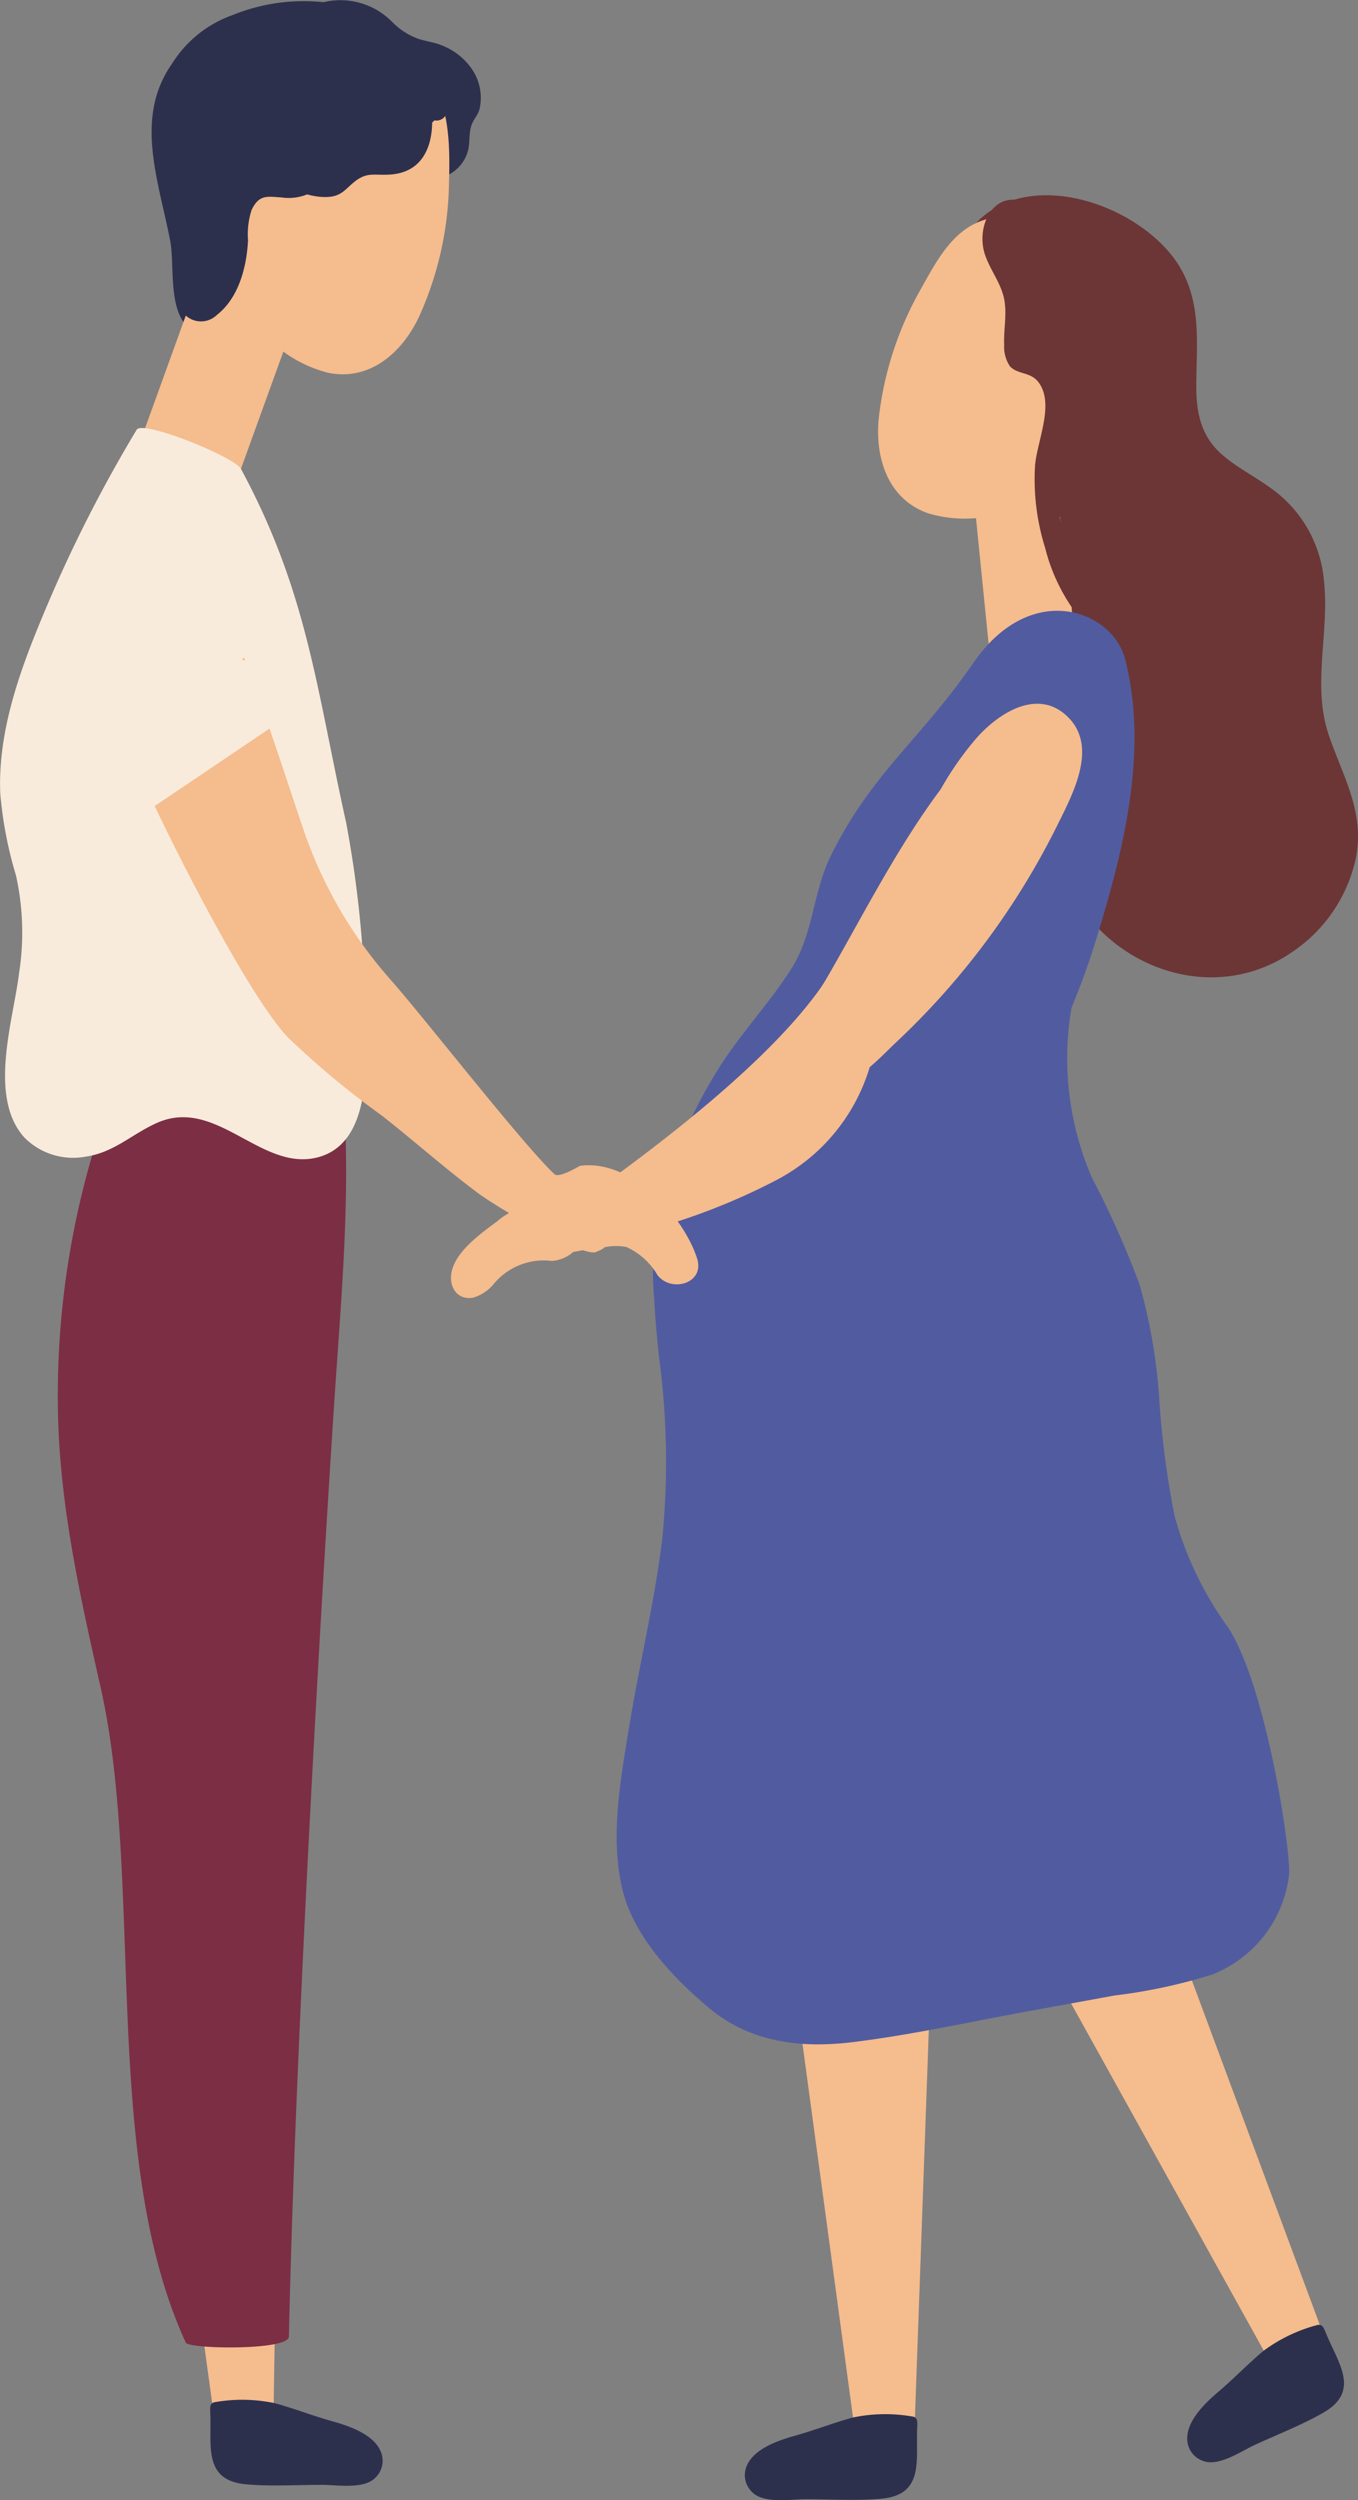 <svg xmlns="http://www.w3.org/2000/svg" width="98.34" height="181.037" viewBox="0 0 98.34 181.037">
  <rect x="0" y="0" width="98.34" height="181.037" fill="#808080" stroke="none"/>
  <g id="グループ_2786" data-name="グループ 2786" transform="translate(-3935.103 -1620.38)">
    <path id="パス_2476" data-name="パス 2476" d="M4003.8,1625.438a4.69,4.69,0,0,0-2.24-1.781c-.548-.225-1.13-.282-1.684-.469a5.02,5.02,0,0,1-1.85-1.182,5.255,5.255,0,0,0-5.486-1.33c-1.41.481-.82,2.711.621,2.25,2.6-.834,3.561,1.839,5.8,2.467.156.044.312.086.469.127a1.633,1.633,0,0,0-.675,1.128,1.5,1.5,0,0,0,.037.634,1.118,1.118,0,0,0,1.453,1.051q.073.447.146.894a3.894,3.894,0,0,1-.629.819,8.958,8.958,0,0,1-.887.824,1.2,1.2,0,0,0,.239,1.854,2.74,2.74,0,0,0,4.364-1.432c.158-.615.048-1.217.254-1.844.147-.446.465-.7.589-1.195A3.692,3.692,0,0,0,4003.8,1625.438Z" transform="translate(-34.486 0)" fill="#2d304d"/>
    <path id="パス_2477" data-name="パス 2477" d="M3984.753,1628.49a9.28,9.28,0,0,0-6.334-7.241,13.686,13.686,0,0,0-9.4.354,8.5,8.5,0,0,0-4.368,3.526c-2.733,3.892-.973,8.417-.125,12.8.355,1.841-.241,5.365,1.626,6.52,2.209,1.366,3.792-1.187,4.372-2.925a18.023,18.023,0,0,0,.781-7.69v-.013c.039-.019.083-.032.122-.051,2.623,1.52,4.588-.838,5.271-3.183.432,1.209.654,2.529,1.827,3.1a2.375,2.375,0,0,0,2.612-.274,3.054,3.054,0,0,0,2.151-.554A4.509,4.509,0,0,0,3984.753,1628.49Z" transform="translate(-17.1 -0.121)" fill="#2d304d"/>
    <path id="パス_2478" data-name="パス 2478" d="M4090.818,2018.1l-4.416.222-4.386-32.425,9.963-.235Z" transform="translate(-89.467 -222.45)" fill="#f5bc8e"/>
    <path id="パス_2479" data-name="パス 2479" d="M4085.518,2068.415c.021-.453.048-.766-.392-.815a11.371,11.371,0,0,0-4.278.083c-1.5.411-2.626.878-4.226,1.328-1.186.333-2.949.94-3.454,2.189a1.689,1.689,0,0,0,.358,1.839c.81.906,2.8.563,3.823.559,1.831-.007,3.722.122,5.547-.036C4086.063,2073.288,4085.411,2070.755,4085.518,2068.415Z" transform="translate(-83.997 -272.248)" fill="#2d304d"/>
    <path id="パス_2480" data-name="パス 2480" d="M3967.758,2016.174l4.417.222.516-32.187-9.247.569Z" transform="translate(-17.259 -221.563)" fill="#f5bc8e"/>
    <path id="パス_2481" data-name="パス 2481" d="M3974.031,2065.749c-.021-.452-.047-.766.393-.815a11.374,11.374,0,0,1,4.278.084c1.5.412,2.626.878,4.226,1.327,1.187.334,2.95.94,3.454,2.19a1.689,1.689,0,0,1-.358,1.839c-.81.906-2.8.563-3.822.559-1.832-.007-3.723.122-5.548-.037C3973.485,2070.621,3974.137,2068.089,3974.031,2065.749Z" transform="translate(-23.7 -270.624)" fill="#2d304d"/>
    <path id="パス_2482" data-name="パス 2482" d="M4149.295,2003.893l-3.916,2.053-15.621-28.151,8.2-4.432Z" transform="translate(-118.54 -214.958)" fill="#f5bc8e"/>
    <path id="パス_2483" data-name="パス 2483" d="M4165.018,2051.5c-.171-.419-.278-.715-.7-.575a11.369,11.369,0,0,0-3.849,1.869c-1.189,1-2.016,1.9-3.281,2.978-.937.8-2.283,2.09-2.217,3.436a1.691,1.691,0,0,0,1.1,1.52c1.116.482,2.775-.662,3.706-1.1,1.659-.774,3.43-1.45,5.021-2.358C4167.556,2055.7,4165.9,2053.671,4165.018,2051.5Z" transform="translate(-133.894 -262.171)" fill="#2d304d"/>
    <rect id="長方形_1538" data-name="長方形 1538" width="7.534" height="13.718" transform="matrix(0.995, -0.1, 0.1, 0.995, 4005.343, 1653.554)" fill="#f5bc8e"/>
    <path id="パス_2484" data-name="パス 2484" d="M4140.3,1695.706c-1.276-3.674.036-7.467-.373-11.231a9.181,9.181,0,0,0-3.866-6.742c-1.131-.826-2.409-1.467-3.474-2.38-1.563-1.342-1.918-3.058-1.91-5.043.014-2.956.4-5.951-1.208-8.606-2.767-4.57-11.457-7.569-15.2-2.607-.658.873.007,1.728.855,1.92-.133.146-.263.3-.387.462-1.254,1.65.81,3.463,2.429,3.159a1.539,1.539,0,0,1,1.645.744,2.074,2.074,0,0,0,1.529.968,13.966,13.966,0,0,0,.568,2.8l.056.182c-.2,1.468-.128,3.065-.194,4.351a42.657,42.657,0,0,0,.684,10.778,2.239,2.239,0,0,0,.105.348c.123,2.1.15,4.4,1.465,6.071a67.621,67.621,0,0,0-.934,8.6,12.564,12.564,0,0,0,1.878,7.135c-1.033-.057-2.072.933-1.294,1.947,3.513,4.571,9.97,6.174,14.905,2.8a10.974,10.974,0,0,0,4.638-6.746C4142.908,1701.276,4141.357,1698.746,4140.3,1695.706Z" transform="translate(-108.946 -22.017)" fill="#6c3636"/>
    <path id="パス_2485" data-name="パス 2485" d="M4110.46,1664.354c-1.484-.593-1.312-4-3.83-3.831-3.1.2-4.444,2.763-5.814,5.226a24.346,24.346,0,0,0-3.055,9.417c-.265,2.841.679,5.818,3.6,6.83a9.346,9.346,0,0,0,8.717-1.864,11.159,11.159,0,0,0,3.9-8.086C4114.146,1669.208,4113.4,1665.531,4110.46,1664.354Z" transform="translate(-99.028 -24.442)" fill="#f5bc8e"/>
    <rect id="長方形_1539" data-name="長方形 1539" width="7.534" height="13.718" transform="matrix(-0.94, -0.34, 0.34, -0.94, 3952.397, 1654.755)" fill="#f5bc8e"/>
    <path id="パス_2486" data-name="パス 2486" d="M3985.889,1634.433c1.579.246,3.07-3.887,5.152-2.459,2.558,1.754,2.51,5.761,2.432,8.578a24.323,24.323,0,0,1-2.176,9.658c-1.221,2.579-3.551,4.659-6.579,4.039a9.347,9.347,0,0,1-6.547-6.05,11.155,11.155,0,0,1,.773-8.942C3980.242,1636.729,3982.758,1633.945,3985.889,1634.433Z" transform="translate(-25.857 -6.877)" fill="#f5bc8e"/>
    <path id="パス_2487" data-name="パス 2487" d="M4128.551,1689.166a.808.808,0,0,0-1.187-.426,12.568,12.568,0,0,1-4.433-7.134q-.175-.66-.3-1.333c.029.074.061.148.092.221v0h0c.027.062.048.126.078.187.4.843,1.594.219,1.43-.6-.151-.75-.418-1.625-.586-2.5-.009-.194-.015-.391-.014-.59a.563.563,0,0,0,.056.016c.018.25.039.5.063.749a.782.782,0,0,0,1.564,0c.08-1.286.128-2.591.1-3.889a.748.748,0,0,0,1.2-.617,78.54,78.54,0,0,0-1.04-9.029.676.676,0,0,0-.7-.558.8.8,0,0,0-.734-.227c-.041-.358-.092-.715-.166-1.07a.688.688,0,0,0-.851-.544q0-.369,0-.738a.712.712,0,0,0-.758-.753,1.962,1.962,0,0,0-.824-1.274.77.77,0,0,0-.18-.08c.446-.379.476-1.207-.246-1.331a3.653,3.653,0,0,0-.863-.062c-2.4-1.036-3.739,1.7-3.016,3.787.416,1.2,1.249,2.144,1.419,3.433.135,1.027-.086,2.044-.041,3.074a2.506,2.506,0,0,0,.421,1.548c.544.579,1.438.406,2,1.071,1.3,1.553-.048,4.324-.187,6.134a16.631,16.631,0,0,0,.741,5.97,13.4,13.4,0,0,0,5.789,8.023.788.788,0,0,0,1.07-.28A1.308,1.308,0,0,0,4128.551,1689.166Z" transform="translate(-110.793 -22.517)" fill="#6c3636"/>
    <path id="パス_2488" data-name="パス 2488" d="M4093.583,1807.095a25.08,25.08,0,0,1-3.869-8.058,64.567,64.567,0,0,1-1.122-8.647,40.13,40.13,0,0,0-1.418-8.126,65.938,65.938,0,0,0-3.443-7.718,21.772,21.772,0,0,1-1.487-12.3c.633-1.542,1.211-3.1,1.7-4.683,2.058-6.643,3.9-13.865,2.185-20.58-.9-3.512-6.8-5.81-11,.288-3.847,5.582-7.315,7.912-10.3,13.927-1.317,2.657-1.253,5.655-2.867,8.2s-3.708,4.719-5.3,7.278a34.176,34.176,0,0,0-3.458,7.307,1.5,1.5,0,0,0-.427.723,23.474,23.474,0,0,0-.751,4.842,19.734,19.734,0,0,0,0,3.709l0,.026c.071,1.435.206,2.873.361,4.314a56.709,56.709,0,0,1,.228,13.055c-.554,4.586-1.658,9.084-2.4,13.639-.623,3.811-1.422,8.1-.455,11.913.844,3.329,3.665,6.291,6.23,8.444,2.983,2.5,6.634,2.94,10.4,2.481,4.235-.517,8.44-1.455,12.636-2.221l6.346-1.158a39.18,39.18,0,0,0,7.1-1.529,8.88,8.88,0,0,0,5.525-7.158C4098.194,1823.629,4096.382,1811.358,4093.583,1807.095Z" transform="translate(-69.551 -68.877)" fill="#515ca0"/>
    <path id="パス_2489" data-name="パス 2489" d="M4063.148,1751.518c-2.147-1.916-4.9-.1-6.447,1.641a22.693,22.693,0,0,0-2.612,3.727c-3.175,4.25-5.616,9.116-8.242,13.661-.116.2-.256.423-.41.661-4.976,7.088-16.811,14.944-18,15.969-.788.284-1.951-.348-2.93-.2a5.448,5.448,0,0,0-2.586,1.233c-1.146.856-3.029,2.186-3.271,3.729-.16,1.021.428,1.945,1.558,1.771a3.062,3.062,0,0,0,1.462-.938,4.695,4.695,0,0,1,4.269-1.726,2.65,2.65,0,0,0,1.534-.649,35.43,35.43,0,0,0,7.582-2.219,45.94,45.94,0,0,0,7.091-2.968,13.632,13.632,0,0,0,6.8-8.2c.749-.629,1.428-1.343,2-1.88a55.066,55.066,0,0,0,11.535-15.532C4063.625,1757.279,4065.613,1753.716,4063.148,1751.518Z" transform="translate(-50.862 -79.36)" fill="#f5bc8e"/>
    <path id="パス_2490" data-name="パス 2490" d="M3987.542,1632.961a4.692,4.692,0,0,0-1.382-2.224,1.706,1.706,0,0,0-.49-.882,4.918,4.918,0,0,0-5.2-1.2,17.18,17.18,0,0,0-1.877,1.219c-.875.436-2.273.508-3.238.864-3.5,1.287-4.53,4.112-5.464,7.132a19.814,19.814,0,0,0-1.777,4.878,1.874,1.874,0,0,0,1.139,2.091,6.109,6.109,0,0,0-.308,1.351.764.764,0,0,0-.833.965,1.65,1.65,0,0,0,2.782.878c1.586-1.238,2.153-3.5,2.246-5.391a5.732,5.732,0,0,1,.264-2.212c.543-1.117,1.115-.966,2.14-.9a3.58,3.58,0,0,0,2.419-.491,9.188,9.188,0,0,0,1.387-1.669c.812-1.122.888-2.25,2.259-2.947,1.577-.8,3.48-.594,5.175-.455A.793.793,0,0,0,3987.542,1632.961Z" transform="translate(-20.077 -4.856)" fill="#2d304d"/>
    <path id="パス_2491" data-name="パス 2491" d="M3995.05,1636.741c-.009-.7,0-2.363-.462-2.851a4.81,4.81,0,0,0-1.868.45h-.006a1.109,1.109,0,0,0-1.11.574,1.047,1.047,0,0,0-1.194.108,4.715,4.715,0,0,0-1.223,1.63.874.874,0,0,0-1-.014,5.538,5.538,0,0,0-2.112,2.182,7.865,7.865,0,0,1-3.55.653.987.987,0,0,0-.261,1.93c1.475.524,3.416,1.618,5.014,1.452.87-.091,1.141-.554,1.758-1.058.944-.77,1.423-.48,2.6-.552,2.27-.14,3.041-1.892,3.063-3.767A.93.93,0,0,0,3995.05,1636.741Z" transform="translate(-28.301 -8.224)" fill="#2d304d"/>
    <path id="パス_2492" data-name="パス 2492" d="M3966.607,1824.833a1.8,1.8,0,0,0-1.768-1.768q-6.79-.073-13.581-.139a1.676,1.676,0,0,0-.983.283,1.732,1.732,0,0,0-.974,1.055,62.006,62.006,0,0,0-3.491,20.686c0,7.183,1.531,13.989,3.1,20.953,3.184,14.133-.031,33.973,6.167,47.449.219.476,7.446.585,7.468-.432.308-14.142,1.2-32,1.985-46.118q.583-10.5,1.264-20.986C3966.24,1838.838,3966.923,1831.829,3966.607,1824.833Z" transform="translate(-6.521 -123.345)" fill="#7c2e44"/>
    <path id="パス_2493" data-name="パス 2493" d="M3961.554,1742.75a80.187,80.187,0,0,0-1.387-14.541c-2.174-9.8-2.815-16.7-7.617-25.61-.468-.869-7.1-3.551-7.546-2.837a101.339,101.339,0,0,0-6.7,13.23c-1.733,4.129-3.36,8.551-3.183,13.1a28.9,28.9,0,0,0,1.138,5.94,19.068,19.068,0,0,1,.231,7.042c-.417,3.449-2.276,9,.382,11.946a4.958,4.958,0,0,0,4.436,1.38c2.036-.285,3.373-1.652,5.177-2.449,4.255-1.879,7.461,3.451,11.5,2.531C3961.986,1751.572,3961.641,1745.82,3961.554,1742.75Z" transform="translate(0 -48.269)" fill="#f9ebdb"/>
    <path id="パス_2494" data-name="パス 2494" d="M3995.393,1772.258c-1.023-3.144-4.818-7.2-8.481-6.689-.012,0-1.507.912-1.836.606-2.214-2.051-9.389-11.267-11.8-14a31.954,31.954,0,0,1-6.39-10.977c-.669-1.9-4.312-13.332-5.773-15.823-1.325-2.255-2.157-4.86-4.946-5.165-3.852-.422-4.912,2.54-4.931,3-.154,3.711,1.367,7.424,2.519,10.9,1.073,3.236,8.629,18.626,12.023,22.167a62.206,62.206,0,0,0,6.788,5.65c2.33,1.829,4.542,3.8,6.915,5.577,1.637,1.224,7.969,4.877,8.661,4.266a1.539,1.539,0,0,0,.566-.308,4.031,4.031,0,0,1,1.571-.017,4.992,4.992,0,0,1,2.246,2.025C3993.5,1774.777,3995.992,1774.1,3995.393,1772.258Z" transform="translate(-9.815 -60.77)" fill="#f5bc8e"/>
    <path id="パス_2495" data-name="パス 2495" d="M3960.878,1728.105a1.781,1.781,0,0,0-1.157-1.817c.157-.144.311-.291.471-.433,1.316-1.165-.164-2.953-1.573-2.575a1.692,1.692,0,0,0-.852-2.357c.03-.036.057-.074.086-.11a1.557,1.557,0,0,0-.441-2.469,6.343,6.343,0,0,0-.265-1.3,1.6,1.6,0,0,0-1.937-1.1,8.59,8.59,0,0,0-1.164.486,1.642,1.642,0,0,0-1.885-.234,2.867,2.867,0,0,0-1.215,1.134,1.313,1.313,0,0,0-1.423.427,16.776,16.776,0,0,0-2.678,5.026,1.365,1.365,0,0,0,.859,1.794q-.269,1.736-.4,3.5a1.284,1.284,0,0,0,.787,1.381,1.746,1.746,0,0,0,2.026,1.484c.1-.015.2-.035.292-.06a1.473,1.473,0,0,0,.748,1.062c-.059.1-.122.2-.18.3a1.526,1.526,0,0,0-.064,1.321,11.807,11.807,0,0,0-.8,1.191,1.482,1.482,0,0,0-.183,1.033c-.479,1.248.816,2.893,2.192,1.968q5.069-3.409,10.128-6.831C3963.845,1729.853,3962.537,1727.383,3960.878,1728.105Z" transform="translate(-7.09 -58.156)" fill="#f9ebdb"/>
  </g>
</svg>
